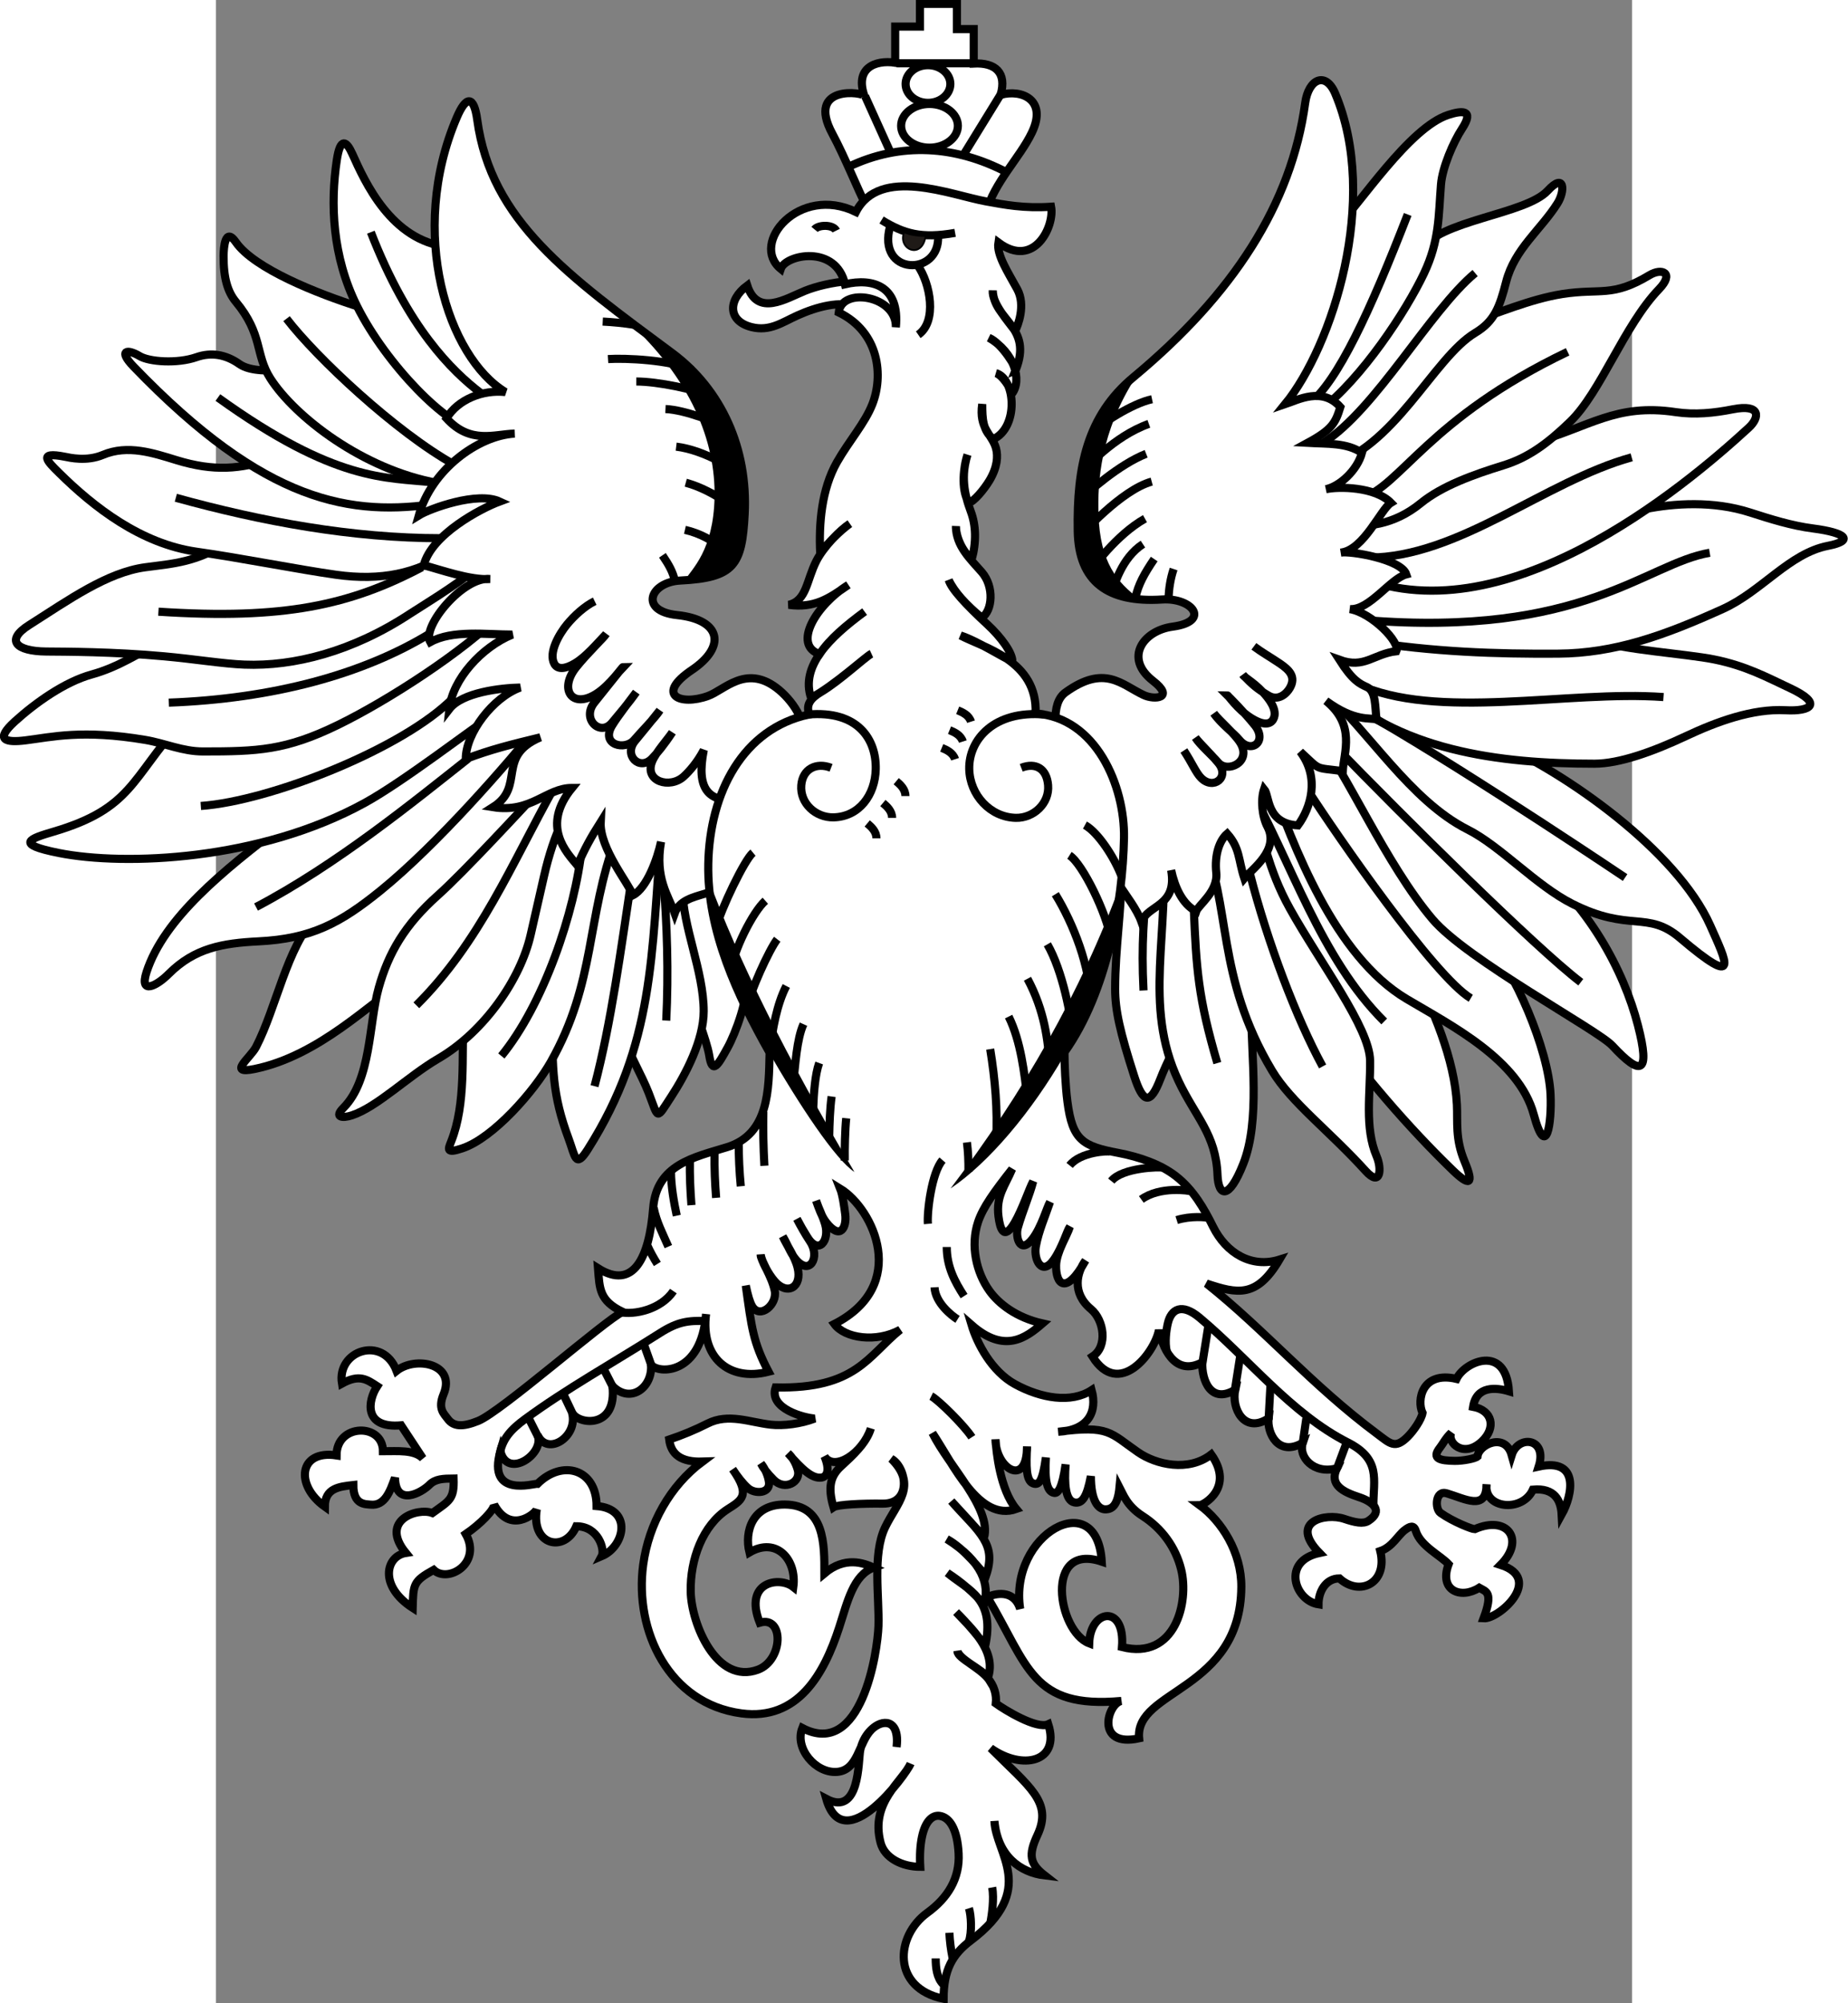 <?xml version="1.0" encoding="UTF-8" standalone="no"?>
<!-- Creator: CorelDRAW -->
<svg
   xmlns:dc="http://purl.org/dc/elements/1.1/"
   xmlns:cc="http://web.resource.org/cc/"
   xmlns:rdf="http://www.w3.org/1999/02/22-rdf-syntax-ns#"
   xmlns:svg="http://www.w3.org/2000/svg"
   xmlns="http://www.w3.org/2000/svg"
   xmlns:sodipodi="http://sodipodi.sourceforge.net/DTD/sodipodi-0.dtd"
   xmlns:inkscape="http://www.inkscape.org/namespaces/inkscape"
   xml:space="preserve"
   width="750"
   height="812.791"
   style="shape-rendering:geometricPrecision; text-rendering:geometricPrecision; image-rendering:optimizeQuality; fill-rule:evenodd; clip-rule:evenodd"
   viewBox="0 0 210 297"
   id="svg2"
   sodipodi:version="0.32"
   inkscape:version="0.45.1"
   sodipodi:docname="Godło_Królestwa_Polskiego_(1916-1918).svg"
   inkscape:output_extension="org.inkscape.output.svg.inkscape"
   sodipodi:docbase="C:\Users\Mistrz\Desktop"
   version="1.0"><rect x="0" y="0" width="210" height="297" fill="#808080" stroke="none"/><sodipodi:namedview
   inkscape:window-height="480"
   inkscape:window-width="640"
   inkscape:pageshadow="2"
   inkscape:pageopacity="0.0"
   guidetolerance="10.0"
   gridtolerance="10.0"
   objecttolerance="10.0"
   borderopacity="1.0"
   bordercolor="#666666"
   pagecolor="#ffffff"
   id="base" />
 <defs
   id="defs4">
  <style
   type="text/css"
   id="style6">
   
    .str1 {stroke:black;stroke-width:0.076}
    .str0 {stroke:black;stroke-width:0.353}
    .fil2 {fill:none}
    .fil4 {fill:#1F1A17}
    .fil0 {fill:#F8C300}
    .fil1 {fill:white}
    .fil3 {fill:black}
   
  </style>
 </defs>
 <g
   id="Warstwa_x0020_1"
   transform="matrix(3.413,0,0,3.413,-253.392,-358.371)">
  <path
   class="fil0 str0"
   d="M 102.46,113.857 C 102.191,113.375 101.576,111.833 101.026,110.812 C 99.859,108.65 102.424,109.003 102.424,109.185 C 101.986,107.959 102.88,107.597 103.756,107.725 L 103.756,106.156 L 104.832,106.156 L 104.832,105.17 L 106.439,105.17 L 106.439,106.265 L 107.168,106.265 L 107.168,107.761 C 108.106,107.715 108.614,108.153 108.337,109.121 C 109.25,108.867 110.381,109.335 109.694,110.765 C 109.168,111.86 108.058,112.922 107.702,114.236 L 102.46,113.857 L 102.46,113.857 z "
   id="path10"
   style="fill:#ffffff;stroke:#000000;stroke-width:0.353" />
  <path
   class="fil1 str0"
   d="M 94.918,148.074 C 94.918,148.683 95.561,150.127 95.677,150.857 C 95.81,151.7 96.052,151.281 96.48,150.501 C 96.81,149.901 97.406,148.345 97.287,147.475 C 97.078,145.947 95.796,142.654 95.503,142.435 L 93.763,143.696 L 94.918,148.074 z "
   id="path12"
   style="fill:#ffffff;stroke:#000000;stroke-width:0.353" />
  <path
   class="fil1 str0"
   d="M 94.513,143.598 C 94.513,145.24 95.435,147.173 95.435,148.93 C 95.435,150.19 94.646,151.685 94.028,152.634 C 93.351,153.671 93.486,153.621 93.049,152.49 C 92.749,151.712 92.081,150.573 91.854,149.809 L 93.408,140.661 L 94.513,143.598 L 94.513,143.598 z "
   id="path14"
   style="fill:#ffffff;stroke:#000000;stroke-width:0.353" />
  <path
   class="fil2 str0"
   d="M 93.675,143.099 C 93.85,145.178 93.911,147.256 93.808,149.335"
   id="path16"
   style="fill:none;stroke:#000000;stroke-width:0.353" />
  <path
   class="fil1 str0"
   d="M 93.592,141.182 C 93.149,146.449 93.322,150.326 90.394,154.94 C 89.859,155.783 89.853,155.235 89.564,154.46 C 88.858,152.567 88.855,151.412 88.86,149.252 L 91.206,140.26 L 93.592,141.182 z "
   id="path18"
   style="fill:#ffffff;stroke:#000000;stroke-width:0.353" />
  <path
   class="fil2 str0"
   d="M 92.294,143.231 C 91.843,146.206 91.422,149.42 90.692,152.186"
   id="path20"
   style="fill:none;stroke:#000000;stroke-width:0.353" />
  <path
   class="fil1 str0"
   d="M 91.625,141.406 C 90.322,144.894 90.765,147.633 88.796,151.125 C 88.076,152.403 86.294,154.434 84.951,154.884 C 84.224,155.128 84.329,154.929 84.47,154.57 C 85.112,152.94 84.917,150.896 84.996,149.16 L 88.729,140.26 L 91.358,139.764 L 91.625,141.406 z "
   id="path22"
   style="fill:#ffffff;stroke:#000000;stroke-width:0.353" />
  <path
   class="fil2 str0"
   d="M 90.148,141.776 C 89.848,144.66 88.453,148.668 86.644,150.873"
   id="path24"
   style="fill:none;stroke:#000000;stroke-width:0.353" />
  <path
   class="fil1 str0"
   d="M 78.595,144.805 C 77.32,146.154 76.869,148.772 75.986,150.479 C 75.735,150.964 74.715,151.683 75.912,151.44 C 78.746,150.865 80.991,148.507 82.365,147.686 L 89.464,137.874 L 87.613,136.489 L 78.595,144.805 z "
   id="path26"
   style="fill:#ffffff;stroke:#000000;stroke-width:0.353" />
  <path
   class="fil1 str0"
   d="M 88.574,139.041 C 87.481,140.215 85.019,142.882 83.886,143.893 C 82.437,145.186 81.739,146.402 81.316,147.909 C 80.877,149.472 81.001,151.903 79.776,153.132 C 79.369,153.54 79.732,153.589 80.148,153.453 C 81.246,153.093 82.585,151.756 83.91,150.984 C 85.922,149.81 87.483,147.52 87.917,145.61 L 88.501,143.046 C 88.914,141.231 89.57,139.795 90.678,138.559 L 88.574,139.041 L 88.574,139.041 z "
   id="path28"
   style="fill:#ffffff;stroke:#000000;stroke-width:0.353" />
  <path
   class="fil2 str0"
   d="M 82.95,148.672 C 85.708,145.937 87.104,142.499 88.959,139.179"
   id="path30"
   style="fill:none;stroke:#000000;stroke-width:0.353" />
  <path
   class="fil1 str0"
   d="M 77.105,140.879 C 74.612,142.781 71.984,144.88 71.225,147.234 C 70.902,148.236 71.674,147.826 72.19,147.309 C 73.312,146.183 74.54,145.972 76.086,145.895 C 78.373,145.782 79.638,145.113 81.4,143.684 C 83.852,141.694 86.905,138.194 88.254,136.499 L 84.462,135.983 L 77.105,140.879 L 77.105,140.879 z "
   id="path32"
   style="fill:#ffffff;stroke:#000000;stroke-width:0.353" />
  <path
   class="fil2 str0"
   d="M 75.984,144.403 C 79.477,142.569 82.846,139.817 85.201,137.958"
   id="path34"
   style="fill:none;stroke:#000000;stroke-width:0.353" />
  <path
   class="fil1 str0"
   d="M 72.689,136.441 C 70.573,138.802 70.585,140.127 67.198,141.126 C 66.157,141.433 65.46,141.666 67.419,142.056 C 70.279,142.624 76.131,142.398 80.715,139.876 C 82.381,138.96 85.312,136.691 86.427,135.953 L 88.463,135.066 L 86.748,130.826 L 72.689,136.441 z "
   id="path36"
   style="fill:#ffffff;stroke:#000000;stroke-width:0.353" />
  <path
   class="fil1 str0"
   d="M 71.664,132.989 C 70.964,133.33 70.023,133.977 68.846,134.3 C 67.672,134.623 66.392,135.536 65.505,136.341 C 64.611,137.154 65.1,137.271 65.98,137.161 C 67.107,137.021 68.431,136.683 71.169,137.143 C 72.034,137.288 72.784,137.645 73.68,137.645 C 76.051,137.645 77.275,137.601 79.537,136.497 C 81.746,135.419 85.002,133.302 86.634,131.666 L 86.496,129.505 L 71.664,132.989 L 71.664,132.989 z "
   id="path38"
   style="fill:#ffffff;stroke:#000000;stroke-width:0.353" />
  <path
   class="fil2 str0"
   d="M 83.624,132.469 C 80.637,134.321 76.659,135.359 72.194,135.525"
   id="path40"
   style="fill:none;stroke:#000000;stroke-width:0.353" />
  <path
   class="fil1 str0"
   d="M 74.823,128.496 C 73.461,129.44 72.334,129.487 71.172,129.644 C 69.521,129.867 67.863,131.046 66.117,132.159 C 65.078,132.82 65.557,133.292 66.863,133.304 C 67.677,133.311 69.772,133.31 71.986,133.512 C 73.33,133.634 74.561,133.838 75.483,133.873 C 77.612,133.955 80.154,133.321 82.671,131.666 C 83.22,131.306 84.479,130.563 85.758,129.565 L 74.823,128.496 L 74.823,128.496 z "
   id="path42"
   style="fill:#ffffff;stroke:#000000;stroke-width:0.353" />
  <path
   class="fil2 str0"
   d="M 83.191,129.646 C 80.065,131.291 77.197,131.93 71.743,131.573"
   id="path44"
   style="fill:none;stroke:#000000;stroke-width:0.353" />
  <path
   class="fil1 str0"
   d="M 76.68,124.935 C 75.297,125.381 74.166,125.494 72.519,124.988 C 71.521,124.682 70.412,124.308 69.332,124.762 C 68.621,125.061 67.883,124.883 67.685,124.844 C 66.451,124.599 66.949,125.071 67.414,125.531 C 68.936,127.038 70.987,128.628 73.404,128.969 C 75.324,129.239 77.805,129.737 79.472,129.971 C 81.407,130.242 82.96,129.913 84.348,128.992 L 87.853,125.822 L 76.68,124.935 z "
   id="path46"
   style="fill:#ffffff;stroke:#000000;stroke-width:0.353" />
  <path
   class="fil2 str0"
   d="M 72.499,126.625 C 76.25,127.659 80.149,128.382 84.042,128.382"
   id="path48"
   style="fill:none;stroke:#000000;stroke-width:0.353" />
  <path
   class="fil1 str0"
   d="M 77.136,121.066 C 76.655,121.112 75.735,121.151 75.265,120.819 C 74.661,120.391 74.026,120.297 73.397,120.517 C 72.556,120.811 71.341,120.72 70.927,120.471 C 70.38,120.141 69.982,120.219 70.659,120.922 C 76.394,126.881 80.121,127.459 83.969,126.862 L 84.299,125.731 L 77.136,121.066 L 77.136,121.066 z "
   id="path50"
   style="fill:#ffffff;stroke:#000000;stroke-width:0.353" />
  <path
   class="fil2 str0"
   d="M 74.327,122.271 C 79.447,125.958 81.63,125.732 83.681,125.958"
   id="path52"
   style="fill:none;stroke:#000000;stroke-width:0.353" />
  <path
   class="fil1 str0"
   d="M 83.887,125.985 C 80.626,125.402 77.666,123.096 76.607,121.442 C 75.933,120.388 76.295,119.54 75.105,118.108 C 74.757,117.689 74.566,117.084 74.574,116.108 C 74.577,115.77 74.639,114.844 75.108,115.522 C 75.902,116.669 78.671,117.769 80.497,118.343 L 87.824,123.701 L 83.887,125.985 L 83.887,125.985 z "
   id="path54"
   style="fill:#ffffff;stroke:#000000;stroke-width:0.353" />
  <path
   class="fil2 str0"
   d="M 77.309,118.845 C 78.61,120.542 82.063,123.773 84.599,125.185"
   id="path56"
   style="fill:none;stroke:#000000;stroke-width:0.353" />
  <path
   class="fil1 str0"
   d="M 85.535,123.656 C 84.335,123.599 81.628,120.819 80.373,118.303 C 79.29,116.132 79.212,113.836 79.494,111.952 C 79.646,110.937 79.919,111.134 80.165,111.68 C 80.714,112.899 81.856,115.46 84.308,115.724 L 88.412,121.702 L 85.535,123.656 L 85.535,123.656 z "
   id="path58"
   style="fill:#ffffff;stroke:#000000;stroke-width:0.353" />
  <path
   class="fil2 str0"
   d="M 80.973,115.088 C 82.593,119.264 84.495,121.115 85.748,122.076"
   id="path60"
   style="fill:none;stroke:#000000;stroke-width:0.353" />
  <path
   class="fil1 str0"
   d="M 98.785,138.28 C 99.302,137.986 99.601,137.598 99.73,137.182 C 99.974,136.393 99.264,135.382 98.591,134.877 C 97.255,133.875 96.334,134.979 95.621,135.236 C 94.408,135.674 93.318,135.185 94.924,134.104 C 96.415,133.101 96.214,131.924 94.28,131.721 C 92.616,131.546 93.098,130.288 94.417,130.221 C 96.764,130.103 97.101,129.554 97.216,127.336 C 97.362,124.505 96.222,121.935 94.064,120.335 C 89.534,116.976 86.196,114.606 85.596,110.21 C 85.451,109.15 85.116,109.147 84.705,110.11 C 82.57,115.114 84.318,120.524 86.82,122.033 C 85.844,121.927 84.761,122.343 84.26,123.175 C 85.304,124.317 86.358,123.853 87.224,123.838 C 85.605,123.931 83.601,125.431 83.057,127.391 C 83.54,127.093 85.604,126.341 86.57,126.788 C 85.738,127.096 83.609,128.222 83.272,129.556 C 83.963,129.738 85.309,130.219 86.15,130.154 C 84.994,130.032 83.173,132.222 83.552,132.895 C 84.518,132.358 85.995,132.568 87.122,132.568 C 85.792,133.105 84.513,134.516 84.382,135.801 C 84.94,135.076 86.623,134.887 87.462,134.869 C 86.28,135.298 85.097,136.843 85.097,137.97 C 86.197,137.555 87.056,137.343 88.337,137.032 C 86.391,137.861 87.707,139.16 86.279,140.065 C 87.944,140.333 88.588,139.229 89.716,139.229 C 88.356,140.895 89.479,142.035 89.947,142.593 C 90.295,141.808 90.531,141.389 90.959,140.709 C 90.9,141.852 92.209,143.422 92.359,143.892 C 92.966,143.586 93.426,142.3 93.582,141.568 C 93.301,143.156 93.911,143.925 94.175,144.674 C 94.575,143.564 96.508,144.134 96.374,142.857 L 98.785,138.28 L 98.785,138.28 z "
   id="path62"
   style="fill:#ffffff;stroke:#000000;stroke-width:0.353" />
  <path
   class="fil2 str0"
   d="M 90.7,131.118 C 90.27,131.328 89.819,131.737 89.495,132.13 C 89.171,132.524 88.67,133.358 88.949,133.846 C 89.087,134.088 89.405,134.075 89.837,133.818 C 90.314,133.535 90.779,132.981 91.194,132.546 C 91.111,132.69 90.378,133.381 89.891,133.993 C 89.138,134.941 89.706,135.809 90.759,135.147 C 91.367,134.765 91.893,133.976 91.934,133.976 C 91.822,134.088 91.178,134.915 90.689,135.518 C 90.111,136.231 90.94,137.014 91.451,136.396 C 91.721,136.07 92.175,135.545 92.505,135.07 C 92.272,135.383 91.695,136.117 91.449,136.53 C 90.952,137.368 92.023,137.616 92.417,137.143 C 92.648,136.866 93.345,136.161 93.529,135.86 C 93.304,136.145 92.842,136.72 92.456,137.183 C 91.937,137.804 92.644,138.508 93.184,137.957 C 93.406,137.73 93.71,137.365 94.073,136.812 C 93.901,137.082 93.366,137.666 93.198,138.074 C 92.837,138.947 93.966,139.284 94.571,138.73 C 94.804,138.517 95.15,138.132 95.439,137.585 C 95.106,139.284 95.621,139.848 96.972,139.781"
   id="path64"
   style="fill:none;stroke:#000000;stroke-width:0.353" />
  <path
   class="fil2 str0"
   d="M 84.558,135.313 C 82.406,137.514 76.597,139.802 73.585,140.013"
   id="path66"
   style="fill:none;stroke:#000000;stroke-width:0.353" />
  <path
   class="fil2 str0"
   d="M 94.945,121.075 C 93.992,120.633 92.025,120.552 91.278,120.6"
   id="path68"
   style="fill:none;stroke:#000000;stroke-width:0.353" />
  <path
   class="fil2 str0"
   d="M 95.888,122.277 C 95.084,121.904 93.423,121.576 92.506,121.574"
   id="path70"
   style="fill:none;stroke:#000000;stroke-width:0.353" />
  <path
   class="fil2 str0"
   d="M 96.578,123.638 C 95.938,123.341 94.667,122.816 93.775,122.77"
   id="path72"
   style="fill:none;stroke:#000000;stroke-width:0.353" />
  <path
   class="fil2 str0"
   d="M 97.11,125.705 C 96.868,125.437 95.49,124.554 94.24,124.404"
   id="path74"
   style="fill:none;stroke:#000000;stroke-width:0.353" />
  <path
   class="fil2 str0"
   d="M 97.226,127.488 C 97.112,127.338 95.978,126.329 94.656,125.97"
   id="path76"
   style="fill:none;stroke:#000000;stroke-width:0.353" />
  <path
   class="fil2 str0"
   d="M 96.769,129.356 C 96.74,129.309 95.988,128.331 94.62,128.018"
   id="path78"
   style="fill:none;stroke:#000000;stroke-width:0.353" />
  <path
   class="fil2 str0"
   d="M 94.181,130.229 C 94.098,129.854 93.932,129.55 93.642,129.124"
   id="path80"
   style="fill:none;stroke:#000000;stroke-width:0.353" />
  <path
   class="fil2 str0"
   d="M 92.425,119.112 C 91.966,119.038 91.48,118.993 91.048,118.971"
   id="path82"
   style="fill:none;stroke:#000000;stroke-width:0.353" />
  <path
   class="fil3"
   d="M 92.02,118.852 C 94.92,121.465 95.955,124.211 95.907,126.604 C 95.861,128.912 94.924,129.713 94.62,130.201 C 95.067,130.243 95.828,130.069 96.206,129.899 C 97.225,129.441 97.22,128.303 97.247,127.348 C 97.27,126.555 97.226,125.679 97.027,124.983 C 96.635,123.604 96.042,122.015 94.697,120.87 C 94.329,120.556 93.276,119.618 92.02,118.852 z "
   id="path84"
   style="fill:#000000" />
  <path
   class="fil1 str0"
   d="M 120.293,138.549 C 121.385,139.723 122.97,142.882 124.103,143.892 C 124.76,144.478 125.55,145.769 126.258,147.145 C 127.119,148.82 128.065,151.016 128.163,152.99 C 128.2,153.75 128.085,154.47 128.494,155.448 C 128.933,156.497 128.699,156.531 127.982,155.839 C 124.257,152.244 119.57,146.196 119.488,143.045 C 119.44,141.185 119.437,139.935 118.329,138.699 L 120.293,138.549 L 120.293,138.549 z "
   id="path86"
   style="fill:#ffffff;stroke:#000000;stroke-width:0.353" />
  <path
   class="fil1 str0"
   d="M 113.597,142.838 C 113.597,144.48 113.313,146.201 113.313,147.957 C 113.313,148.893 113.525,149.831 114.143,151.752 C 114.523,152.931 114.837,153.013 115.274,151.882 C 115.574,151.104 115.908,150.573 116.135,149.809 L 115.614,141.543 L 113.597,142.838 L 113.597,142.838 z "
   id="path88"
   style="fill:#ffffff;stroke:#000000;stroke-width:0.353" />
  <path
   class="fil2 str0"
   d="M 114.74,142.795 C 114.565,144.874 114.443,145.949 114.546,148.028"
   id="path90"
   style="fill:none;stroke:#000000;stroke-width:0.353" />
  <path
   class="fil1 str0"
   d="M 115.37,141.456 C 115.715,145.555 114.499,148.632 116.065,151.957 C 116.801,153.52 117.693,154.274 117.761,156.042 C 117.797,156.971 118.245,157.166 118.882,155.555 C 119.624,153.676 119.225,150.926 119.221,148.766 L 117.361,140.139 L 115.37,141.456 z "
   id="path92"
   style="fill:#ffffff;stroke:#000000;stroke-width:0.353" />
  <path
   class="fil2 str0"
   d="M 116.728,144.416 C 116.842,147.121 116.919,148.334 117.753,151.182"
   id="path94"
   style="fill:none;stroke:#000000;stroke-width:0.353" />
  <path
   class="fil1 str0"
   d="M 117.066,141.441 C 118.393,144.31 117.652,147.369 120.133,151.514 C 120.96,152.896 122.613,154.118 124.197,155.867 C 124.853,156.592 124.906,155.772 124.677,155.237 C 124.138,153.979 124.409,152.507 124.391,151.073 C 124.372,149.646 122.198,146.794 120.906,144.472 C 119.901,142.667 119.805,141.335 119.26,140.26 L 117.066,141.441 z "
   id="path96"
   style="fill:#ffffff;stroke:#000000;stroke-width:0.353" />
  <path
   class="fil2 str0"
   d="M 119.175,142.969 C 119.932,145.929 121.187,149.235 122.328,151.328"
   id="path98"
   style="fill:none;stroke:#000000;stroke-width:0.353" />
  <path
   class="fil1 str0"
   d="M 129.394,145.76 C 130.668,147.109 132.145,150.621 132.232,152.542 C 132.289,153.799 132.048,155.431 131.502,153.417 C 130.858,151.043 127.965,149.575 125.981,148.398 C 122.831,146.528 121.057,141.728 120.014,138.867 L 122.591,137.1 L 129.394,145.76 L 129.394,145.76 z "
   id="path100"
   style="fill:#ffffff;stroke:#000000;stroke-width:0.353" />
  <path
   class="fil2 str0"
   d="M 121.699,139.351 C 122.912,141.241 127.197,147.438 128.766,148.366"
   id="path102"
   style="fill:none;stroke:#000000;stroke-width:0.353" />
  <path
   class="fil2 str0"
   d="M 125.004,149.374 C 122.246,146.639 120.956,142.429 119.1,139.109"
   id="path104"
   style="fill:none;stroke:#000000;stroke-width:0.353" />
  <path
   class="fil1 str0"
   d="M 131.361,142.347 C 133.854,144.249 135.414,147.151 136.03,149.546 C 136.576,151.667 136.16,151.766 134.918,150.428 C 134.277,149.737 128.591,146.69 127.103,144.932 C 125.063,142.522 123.359,138.524 122.01,136.829 L 122.719,134.735 L 131.361,142.347 z "
   id="path106"
   style="fill:#ffffff;stroke:#000000;stroke-width:0.353" />
  <path
   class="fil2 str0"
   d="M 133.546,147.67 C 131.549,146.146 125.87,140.509 122.824,137.371"
   id="path108"
   style="fill:none;stroke:#000000;stroke-width:0.353" />
  <path
   class="fil1 str0"
   d="M 129.901,137.264 C 132.848,138.544 137.719,141.938 139.174,145.212 C 139.867,146.772 140.516,148.007 137.856,145.746 C 136.433,144.536 135.678,145.523 133.18,144.265 C 131.605,143.472 130.06,141.757 128.626,141.035 C 126.132,139.779 124.282,136.702 122.415,135.068 L 129.901,137.264 L 129.901,137.264 z "
   id="path110"
   style="fill:#ffffff;stroke:#000000;stroke-width:0.353" />
  <path
   class="fil1 str0"
   d="M 134.502,132.865 C 135.202,133.206 138.14,133.406 139.336,133.647 C 140.723,133.926 141.628,134.422 142.628,134.89 C 144.103,135.58 143.529,135.914 142.444,135.855 C 141.013,135.777 139.452,136.351 138.115,136.98 C 136.675,137.657 135.219,138.177 134.14,138.177 C 130.046,138.177 125.528,137.646 122.476,134.587 L 122.939,131.865 L 134.502,132.865 L 134.502,132.865 z "
   id="path112"
   style="fill:#ffffff;stroke:#000000;stroke-width:0.353" />
  <path
   class="fil2 str0"
   d="M 123.8,134.701 C 127.275,136.331 132.978,134.979 137.14,135.282"
   id="path114"
   style="fill:none;stroke:#000000;stroke-width:0.353" />
  <path
   class="fil1 str0"
   d="M 134.312,127.809 C 134.08,127.742 137.69,126.226 140.913,127.268 C 141.797,127.553 142.722,127.841 143.629,127.957 C 145.116,128.149 145.408,128.494 144.29,128.712 C 142.6,129.041 141.412,130.686 139.725,131.452 C 137.153,132.618 135.014,133.379 132.564,133.397 C 129.845,133.416 127.143,133.324 124.171,132.851 C 123.523,132.748 123.434,131.748 122.155,130.75 L 134.312,127.809 L 134.312,127.809 z "
   id="path116"
   style="fill:#ffffff;stroke:#000000;stroke-width:0.353" />
  <path
   class="fil2 str0"
   d="M 124.149,131.938 C 133.647,132.707 136.386,129.482 139.149,129.014"
   id="path118"
   style="fill:none;stroke:#000000;stroke-width:0.353" />
  <path
   class="fil1 str0"
   d="M 131.462,124.248 C 133.944,123.548 135.058,122.514 137.672,122.905 C 138.498,123.028 139.323,122.946 140.151,122.782 C 141.385,122.537 141.324,123.141 140.842,123.584 C 138.035,126.165 130.077,132.84 123.641,129.948 L 120.976,127.886 L 131.462,124.248 L 131.462,124.248 z "
   id="path120"
   style="fill:#ffffff;stroke:#000000;stroke-width:0.353" />
  <path
   class="fil2 str0"
   d="M 135.758,124.868 C 132.007,125.902 128.222,129.223 124.329,129.223"
   id="path122"
   style="fill:none;stroke:#000000;stroke-width:0.353" />
  <path
   class="fil1 str0"
   d="M 128.828,118.965 C 129.781,118.676 131.332,117.994 132.746,117.774 C 134.423,117.514 134.906,117.932 136.527,116.957 C 137.074,116.627 137.624,116.857 136.947,117.561 C 135.424,119.143 134.422,122.027 133.083,123.321 C 132.1,124.271 131.256,124.886 130.186,125.216 C 128.881,125.619 127.516,126.109 126.592,126.862 C 125.43,127.808 124.194,127.96 123.027,127.779 L 122.505,125.12 L 128.828,118.965 z "
   id="path124"
   style="fill:#ffffff;stroke:#000000;stroke-width:0.353" />
  <path
   class="fil2 str0"
   d="M 123.248,135.465 C 126.494,137.134 134.109,142.208 135.471,143.123"
   id="path126"
   style="fill:none;stroke:#000000;stroke-width:0.353" />
  <path
   class="fil2 str0"
   d="M 132.974,120.284 C 126.912,123.185 125.712,126.134 124.003,126.645"
   id="path128"
   style="fill:none;stroke:#000000;stroke-width:0.353" />
  <path
   class="fil1 str0"
   d="M 122.45,125.288 C 125.451,124.522 127.118,120.566 128.959,119.46 C 129.797,118.957 130.019,118.344 130.304,117.238 C 130.674,115.809 131.81,114.985 132.534,113.833 C 132.866,113.306 132.856,112.474 132.11,113.283 C 131.149,114.327 127.368,114.56 126.575,115.885 L 120.165,123.701 L 122.45,125.288 L 122.45,125.288 z "
   id="path130"
   style="fill:#ffffff;stroke:#000000;stroke-width:0.353" />
  <path
   class="fil2 str0"
   d="M 128.955,116.864 C 126.997,118.489 124.641,122.791 122.362,124.232"
   id="path132"
   style="fill:none;stroke:#000000;stroke-width:0.353" />
  <path
   class="fil1 str0"
   d="M 122.197,122.849 C 124.046,121.436 125.959,118.513 126.736,116.873 C 127.407,115.454 127.362,114.394 127.472,113.011 C 127.531,112.274 128.012,111.164 128.385,110.595 C 128.948,109.736 128.357,109.808 127.788,109.993 C 126.085,110.546 123.934,113.887 122.874,114.953 L 119.577,121.702 L 122.197,122.849 z "
   id="path134"
   style="fill:#ffffff;stroke:#000000;stroke-width:0.353" />
  <path
   class="fil2 str0"
   d="M 126.025,114.318 C 124.405,118.494 122.981,121.592 121.727,122.554"
   id="path136"
   style="fill:none;stroke:#000000;stroke-width:0.353" />
  <path
   class="fil1 str0"
   d="M 110.981,137.736 C 110.737,136.947 110.473,135.572 111.155,135.08 C 112.856,133.854 113.583,134.736 114.546,135.192 C 115.042,135.427 115.917,135.321 114.957,134.577 C 113.688,133.593 114.522,132.397 115.811,132.224 C 117.481,132 116.673,130.958 115.354,131.044 C 113.01,131.197 111.725,130.288 111.688,128.067 C 111.641,125.286 112.094,123.059 114.108,121.386 C 118.445,117.783 120.971,113.875 121.57,109.479 C 121.715,108.419 122.464,108.096 122.873,109.059 C 124.829,113.671 122.743,120.053 120.695,122.562 C 121.255,122.373 122.313,121.796 123.099,122.686 C 122.889,123.357 122.76,123.652 121.675,124.24 C 122.535,124.29 123.381,124.225 124.037,124.676 C 123.833,125.429 123.072,126.13 122.469,126.254 C 123.011,126.132 124.609,126.139 125.297,126.844 C 124.864,127.105 124.118,128.896 123.121,129.007 C 123.508,128.926 125.743,129.287 125.964,129.952 C 125.273,130.133 124.352,131.527 123.511,131.461 C 124.464,131.623 125.708,132.901 125.532,133.29 C 124.514,133.415 124.153,134.06 123.056,133.663 C 123.641,134.579 123.938,134.704 124.261,134.852 C 124.657,135.035 124.602,135.74 124.671,136.257 C 124.41,136.159 123.745,136.381 122.473,135.446 C 123.768,136.502 123.255,137.655 123.204,138.499 C 121.941,138.328 122.278,138.505 121.356,137.656 C 122.222,138.799 121.808,140.104 121.254,140.857 C 119.869,140.78 120.03,139.569 119.785,139.277 C 119.629,139.745 119.699,140.477 119.933,140.92 C 120.46,141.921 119.263,142.755 118.926,143.156 C 118.659,142.344 118.745,141.854 118.182,141.218 C 117.851,141.504 117.625,142.121 117.707,142.912 C 117.793,143.728 116.92,144.324 116.836,144.589 C 116.229,144.283 115.903,143.532 115.747,142.801 C 116.028,144.389 114.722,144.301 114.457,145.05 C 114.057,143.939 112.66,142.794 112.794,141.517 C 112.567,139.656 111.511,139.45 110.981,137.736 L 110.981,137.736 z "
   id="path138"
   style="fill:#ffffff;stroke:#000000;stroke-width:0.353" />
  <path
   class="fil2 str0"
   d="M 119.341,133.08 C 119.708,133.353 120.034,133.532 120.463,133.821 C 120.885,134.106 121.183,134.402 120.904,134.889 C 120.766,135.131 120.406,135.473 119.974,135.217 C 119.498,134.934 119.283,134.755 118.868,134.32 C 118.95,134.464 119.433,134.675 119.921,135.287 C 120.285,135.746 120.296,136.065 120.176,136.261 C 120.049,136.47 119.762,136.531 119.219,136.19 C 118.612,135.809 118.231,135.208 118.19,135.208 C 118.302,135.319 118.884,135.896 119.373,136.499 C 119.951,137.211 119.226,137.765 118.715,137.147 C 118.445,136.821 117.928,136.463 117.598,135.988 C 117.831,136.301 118.512,136.868 118.758,137.281 C 119.255,138.118 118.184,138.596 117.79,138.124 C 117.559,137.847 116.987,137.35 116.803,137.049 C 117.028,137.334 117.407,137.68 117.793,138.142 C 118.311,138.763 117.584,139.343 117.044,138.791 C 116.822,138.565 116.663,138.158 116.3,137.604"
   id="path140"
   style="fill:none;stroke:#000000;stroke-width:0.353" />
  <path
   class="fil2 str0"
   d="M 112.349,123.776 C 112.686,123.423 114.039,122.531 114.917,122.344"
   id="path142"
   style="fill:none;stroke:#000000;stroke-width:0.353" />
  <path
   class="fil2 str0"
   d="M 111.867,125.517 C 112.05,125.331 113.24,123.964 114.778,123.414"
   id="path144"
   style="fill:none;stroke:#000000;stroke-width:0.353" />
  <path
   class="fil2 str0"
   d="M 111.705,128.399 C 111.82,128.249 113.581,126.282 114.903,125.923"
   id="path146"
   style="fill:none;stroke:#000000;stroke-width:0.353" />
  <path
   class="fil2 str0"
   d="M 112.161,129.88 C 112.348,129.667 113.359,128.236 114.61,127.532"
   id="path148"
   style="fill:none;stroke:#000000;stroke-width:0.353" />
  <path
   class="fil2 str0"
   d="M 114.196,130.959 C 114.321,130.392 114.573,129.933 115.011,129.287"
   id="path150"
   style="fill:none;stroke:#000000;stroke-width:0.353" />
  <path
   class="fil3"
   d="M 114.202,121.394 C 112.673,123.787 112.547,125.91 112.59,127.343 C 112.654,129.446 113.417,130.312 114.359,131.016 C 113.721,131.075 113.075,130.786 112.681,130.489 C 111.675,129.728 111.545,128.193 111.687,126.962 C 111.835,125.678 111.875,124.754 112.329,123.763 C 112.895,122.529 113.637,121.635 114.202,121.394 L 114.202,121.394 z "
   id="path152"
   style="fill:#000000" />
  <path
   class="fil2 str0"
   d="M 115.632,130.982 C 115.653,130.561 115.714,130.141 115.854,129.721"
   id="path154"
   style="fill:none;stroke:#000000;stroke-width:0.353" />
  <path
   class="fil2 str0"
   d="M 113.147,130.756 C 113.302,130.399 113.582,129.254 114.52,128.637"
   id="path156"
   style="fill:none;stroke:#000000;stroke-width:0.353" />
  <path
   class="fil2 str0"
   d="M 111.692,126.813 C 112.162,126.351 113.499,125.172 114.661,124.715"
   id="path158"
   style="fill:none;stroke:#000000;stroke-width:0.353" />
  <path
   class="fil1 str0"
   d="M 103.459,117.516 C 102.665,116.954 100.812,117.241 99.838,117.635 C 99.007,117.971 97.775,118.777 97.329,117.405 C 96.466,118.045 96.495,118.95 97.507,119.209 C 98.31,119.414 98.848,119.001 99.522,118.7 C 100.339,118.333 101.366,118.05 102.113,118.332 L 104.263,119.605 L 103.943,118.164 L 103.459,117.516 L 103.459,117.516 z "
   id="path160"
   style="fill:#ffffff;stroke:#000000;stroke-width:0.353" />
  <path
   class="fil1 str0"
   d="M 98.784,116.682 C 97.427,115.575 99.579,113.01 102.05,114.208 C 103.087,112.192 106.191,113.48 107.707,113.751 C 108.517,113.897 109.349,114.062 110.53,113.982 C 110.69,114.814 109.806,116.703 108.24,115.539 C 108.154,116.072 108.667,116.844 109.059,117.565 C 109.44,118.265 109.085,119.149 108.97,119.374 C 108.662,118.963 107.956,118.17 107.995,117.621 C 108.047,118.93 109.752,119.191 108.99,121.081 C 109.059,121.05 108.408,119.914 107.829,119.676 C 108.934,120.309 109.277,121.513 108.832,122.103 C 108.769,121.864 108.412,121.294 108.129,121.21 C 109.01,121.462 109.117,123.58 108.02,124.078 C 107.563,123.713 107.538,123.197 107.538,122.557 C 107.381,123.617 107.966,123.868 108.134,124.468 C 108.233,124.824 108.193,125.302 107.855,125.87 C 107.631,126.246 107.15,126.833 106.947,126.833 C 106.594,126.221 106.739,125.251 106.898,124.751 C 106.611,125.659 106.75,126.451 107.04,127.217 C 107.269,127.827 107.287,128.54 107.082,129.312 C 106.463,128.719 106.384,128.015 106.395,127.858 C 106.395,128.716 107.019,129.283 107.521,129.858 C 108.065,130.484 107.987,131.534 107.518,131.837 C 106.837,131.273 106.332,130.725 106.083,130.2 C 106.195,130.583 106.841,131.279 107.753,132.12 C 108.375,132.695 108.848,133.36 108.848,133.733 C 108.515,133.609 107.325,132.839 106.596,132.608 C 107.553,133.12 109.964,133.691 109.855,136 C 112.481,136.163 113.741,139.149 113.698,141.405 C 113.644,144.184 112.972,148.086 111.112,150.71 C 111.112,151.236 111.149,152.148 111.24,152.86 C 111.456,154.55 111.916,154.793 113.454,155.085 C 114.371,155.259 115.288,155.577 115.957,156.097 C 116.714,156.687 117.184,157.514 117.567,158.288 C 118.141,159.444 119.238,160.099 120.452,159.72 C 119.46,161.4 118.623,161.204 117.282,160.759 C 119.817,162.774 121.842,165.162 124.675,167.271 C 125.268,167.713 125.473,167.971 126.033,167.405 C 126.287,167.149 126.619,166.669 126.67,166.38 C 126.412,165.842 126.632,164.546 128.146,164.901 C 128.507,164.142 130.291,163.372 130.424,165.439 C 129.879,165.275 129.013,165.183 128.867,166.113 C 129.713,166.269 129.873,167.024 129.256,167.611 C 128.451,168.374 127.724,167.663 127.917,167.242 C 127.678,167.469 127.542,167.741 127.43,167.882 C 127.034,168.38 127.448,168.453 128.071,168.462 C 128.427,168.466 128.957,168.364 129.059,168.27 C 129.105,167.754 130.263,167.207 130.544,168.213 C 130.826,167.312 132.114,167.466 131.717,168.709 C 133.498,168.321 133.199,169.926 132.715,170.796 C 132.683,170.182 132.414,169.625 131.466,169.711 C 131.014,170.717 129.327,170.546 129.451,169.486 C 129.451,170.664 128.505,170.102 127.718,169.871 C 127.223,169.725 127.196,170.54 127.45,170.722 C 127.992,171.109 128.827,171.43 128.936,171.43 C 130.364,170.802 131.147,171.895 130.062,172.98 C 131.953,173.591 129.989,175.341 129.324,175.301 C 129.753,174.15 129.433,174.148 129.133,173.974 C 128.34,174.479 127.37,174.105 127.803,172.952 C 127.451,172.573 126.582,172.161 126.38,171.515 C 126.29,171.227 126.121,171.302 125.9,171.467 C 125.601,171.691 125.355,172.207 124.834,172.381 C 125.169,173.774 123.943,174.371 123.06,173.568 C 122.456,173.568 122.149,174.149 122.149,174.694 C 121.115,174.533 120.528,172.816 122.191,172.463 C 120.849,171.093 122.46,170.71 123.267,170.982 C 123.739,171.141 124.094,171.215 124.32,171.067 C 124.982,170.636 124.523,170.239 123.909,170.037 C 123.229,169.814 122.6,169.512 122.95,168.784 C 121.92,169.067 121.263,168.268 121.466,167.678 C 120.392,168.299 119.908,167.239 119.98,166.614 C 118.914,167.311 118.359,166.168 118.531,165.37 C 117.482,166.011 117.068,164.971 117.1,164.179 C 116.046,164.747 115.445,163.832 115.217,162.78 C 115.014,163.795 113.473,165.758 112.329,163.93 C 113.013,163.482 112.821,162.334 112.264,161.871 C 111.418,161.167 111.646,160.277 112.026,159.758 C 111.168,161.31 110.728,160.776 110.748,159.965 C 110.763,159.388 111.219,158.698 111.344,158.298 C 111.235,158.434 111.014,159.202 110.648,159.722 C 110.127,160.462 109.766,159.714 109.868,159.146 C 109.987,158.481 110.274,157.842 110.482,157.223 C 110.353,157.435 110.117,158.303 109.721,158.82 C 109.184,159.521 108.971,158.738 109.083,158.341 C 109.29,157.613 109.611,156.88 109.75,156.324 C 109.591,156.605 109.283,157.536 108.945,158.116 C 108.465,158.938 108.307,158.347 108.244,157.842 C 108.132,156.954 108.528,156.523 108.838,155.784 C 108.059,156.772 107.57,157.45 107.358,158.083 C 107.014,159.111 107.281,160.28 107.854,161.078 C 108.252,161.633 109.014,162.237 110.159,162.493 C 109.441,163.113 108.512,163.819 107.076,162.56 C 107.316,163.362 107.945,164.575 108.962,165.131 C 110.087,165.746 111.399,165.972 112.292,165.39 C 112.549,166.336 112.145,167.131 110.841,167.198 C 113.064,166.908 113.091,167.244 114.306,168.085 C 115.098,168.633 116.499,168.951 117.489,168.184 C 118.505,169.622 117.149,170.386 116.989,170.387 C 117.934,171.08 118.808,172.432 118.796,173.941 C 118.762,178.454 114.156,178.391 114.355,180.514 C 112.435,180.935 112.975,178.999 113.585,178.891 C 109.681,179.245 109.541,177.362 107.761,174.379 C 108.275,174.147 108.959,174.146 109.187,174.893 C 108.685,171.661 112.535,169.49 112.732,172.84 C 110.219,171.984 110.814,175.863 112.185,176.388 C 112.234,174.886 113.759,174.679 113.611,176.549 C 115.935,177.136 116.532,174.591 116.182,173.18 C 115.94,172.205 115.338,171.389 114.504,170.856 C 113.808,170.411 113.642,169.873 113.503,169.609 C 113.428,170.408 113.168,170.558 112.913,170.569 C 112.586,170.583 112.259,170.218 112.259,169.126 C 112.085,170.048 111.873,170.333 111.544,170.268 C 111.151,170.19 111.098,169.46 111.162,168.613 C 111.012,169.662 110.827,169.876 110.671,169.854 C 110.361,169.811 110.241,169.349 110.305,168.314 C 110.163,169.317 110.021,169.537 109.752,169.442 C 109.426,169.326 109.448,168.653 109.485,167.835 C 109.485,169.663 108.115,168.784 108.115,167.527 C 108.151,168.054 108.302,169.695 109.017,170.554 C 107.405,171.116 106.294,168.635 105.375,167.254 C 106.088,168.699 107.96,170.528 107.617,171.803 C 107.444,171.528 106.565,170.646 106.196,170.211 C 107.473,171.626 108.166,172.093 107.701,173.452 C 107.478,173.236 106.782,172.283 105.999,171.858 C 107.554,172.839 107.869,173.847 107.612,174.703 C 107.177,174.192 106.648,173.734 106.023,173.329 C 106.934,174.082 108.131,174.438 107.655,176.553 C 107.612,176.343 106.819,175.434 106.405,175.034 C 107.013,175.693 108.185,176.692 107.787,177.886 C 107.578,177.533 106.45,177.033 106.464,176.739 C 106.589,177.095 107.359,177.419 107.763,177.881 C 108.057,178.216 108.169,178.62 108.128,178.999 C 108.504,179.272 109.908,180.137 110.408,179.902 C 110.933,181.555 109.278,181.923 107.904,180.943 C 109.6,182.641 110.606,183.283 109.936,184.718 C 109.532,185.582 109.603,185.966 110.251,186.471 C 109.192,186.343 108.207,185.634 108.068,184.108 C 108.118,185.529 109.971,187.087 107.04,189.299 C 106.243,189.9 105.859,190.57 105.859,191.831 C 103.592,191.362 103.763,189.099 105.153,188.093 C 106.037,187.452 106.568,186.607 106.512,185.521 C 106.456,184.448 106.118,183.945 105.687,183.883 C 105.373,183.839 105.064,184.106 104.919,184.802 C 104.847,185.145 104.816,185.577 104.845,186.096 C 104.059,186.096 103.298,185.715 103.123,185.055 C 102.653,183.286 104.086,182.382 104.426,181.614 C 104.239,182.083 101.515,185.777 100.761,183.145 C 102.236,183.929 102.145,181.476 102.237,181.033 C 102.507,179.736 104.032,179.25 103.818,180.892 C 103.949,179.63 103.173,179.688 102.729,180.131 C 102.155,180.705 102.155,181.901 101.227,181.973 C 100.307,182.046 99.369,180.953 99.721,180.067 C 102.299,181.42 102.994,176.748 103.029,175.633 C 103.068,174.351 102.763,172.519 103.316,171.355 C 103.819,170.295 104.755,169.542 103.589,168.372 C 104.253,168.739 104.503,170.338 103.208,170.32 C 102.341,170.308 101.252,170.357 101.075,170.476 C 100.828,169.623 100.924,169.139 101.4,168.701 C 101.87,168.268 102.512,167.696 102.698,167.052 C 102.338,168.135 101.114,168.938 100.683,168.268 C 100.93,168.86 100.798,169.145 100.561,169.186 C 100.151,169.256 99.689,168.812 99.102,168.133 C 99.257,168.268 99.43,168.517 99.524,168.857 C 99.671,169.387 98.961,169.769 98.48,169.288 C 98.178,168.986 98.006,168.743 97.924,168.579 C 98.102,168.796 98.239,169.115 98.272,169.386 C 98.332,169.884 97.663,169.915 97.358,169.645 C 97.133,169.446 96.891,169.13 96.693,168.826 C 97.507,169.976 97.064,170.183 96.478,170.56 C 95.393,171.258 94.842,172.744 94.871,174.142 C 94.899,175.537 95.998,178.204 97.797,177.531 C 98.894,177.121 98.938,175.172 97.87,175.492 C 97.161,173.69 98.741,173.473 99.33,173.941 C 99.487,172.759 98.605,171.745 97.423,172.44 C 97.195,171.522 97.557,170.346 98.966,170.359 C 100.707,170.374 100.68,172.109 100.68,173.352 C 101.581,172.594 102.386,172.902 102.825,173.097 C 101.935,173.416 101.68,174.596 101.323,175.696 C 100.667,177.724 99.527,179.759 97.074,179.431 C 93.934,179.011 92.415,175.857 92.807,172.968 C 93.048,171.195 93.978,169.538 95.383,168.493 C 94.447,168.524 94.016,168.178 93.936,167.537 C 94.51,167.344 95.073,167.11 95.606,166.84 C 96.514,166.381 97.435,166.788 98.355,166.89 C 98.897,166.951 99.665,166.853 100.26,166.623 C 99.825,166.599 98.246,166.203 98.561,165.272 C 102.049,165.347 102.573,163.9 103.975,162.766 C 102.931,163.34 101.566,163.137 101.113,162.517 C 104.388,160.842 102.816,157.525 101.365,156.635 C 101.472,156.902 101.548,157.45 101.585,157.75 C 101.655,158.311 101.381,158.899 100.76,158.102 C 100.538,157.818 100.425,157.446 100.319,157.159 C 100.446,157.535 100.614,157.839 100.714,158.193 C 100.913,158.892 100.423,159.563 99.919,158.708 C 99.649,158.249 99.733,158.42 99.486,157.949 C 99.67,158.288 99.782,158.516 100.069,158.952 C 100.5,159.609 100.045,160.467 99.414,159.685 C 99.194,159.414 99.049,158.996 98.872,158.716 C 99.049,159.116 99.391,159.564 99.515,160.065 C 99.726,160.918 99.074,161.295 98.523,160.663 C 98.228,160.324 97.963,159.797 97.911,159.508 C 97.901,159.739 98.406,160.46 98.523,161.08 C 98.635,161.673 97.88,162.32 97.542,161.746 C 97.438,161.57 97.354,161.275 97.264,160.847 C 97.516,162.671 97.579,163.31 98.254,164.59 C 96.511,165.033 95.304,163.95 95.537,162.087 C 95.332,164.748 93.459,164.694 93.145,164.284 C 93.229,165.248 92.275,166.014 91.47,165.209 C 91.679,167.048 90.038,166.917 89.716,166.378 C 89.991,167.397 88.652,168.286 88.214,167.334 C 88.557,168.135 86.917,169.29 86.601,168.043 C 86.022,170.081 88.055,169.441 88.217,169.457 C 89.282,168.392 90.781,168.801 90.781,170.424 C 92.352,170.542 92.012,172.173 91.004,172.602 C 91.148,172.334 90.875,171.303 89.901,171.303 C 89.397,172.478 87.92,172.14 88.183,170.566 C 88.091,170.781 87.02,171.649 86.329,170.36 C 86.337,170.584 85.746,171.197 85.097,171.641 C 85.808,172.91 84.319,173.794 83.701,173.198 C 82.81,173.695 82.817,173.822 82.79,174.849 C 81.307,173.893 81.623,172.599 82.494,172.462 C 81.329,171.037 82.998,170.482 83.647,170.728 C 84.389,170.19 84.601,170.142 84.569,169.229 C 84.117,169.233 83.777,169.24 83.516,169.503 C 83.181,169.84 82.049,170.477 82.022,169.192 C 81.812,169.775 81.585,170.425 80.97,170.364 C 80.724,170.34 80.211,170.378 80.211,169.512 C 79.605,169.58 78.974,169.64 78.974,170.452 C 77.673,169.528 77.833,167.972 79.482,168.225 C 79.482,166.829 81.499,166.808 81.499,168.043 C 82.144,168.043 82.855,167.974 83.231,168.35 L 82.287,166.919 C 80.644,167.061 80.834,165.847 81.249,165.219 C 80.799,164.927 80.481,164.684 79.718,165.104 C 79.483,163.677 81.49,162.984 82.09,164.552 C 82.897,163.906 84.688,164.226 84.131,165.572 C 83.87,166.203 84.159,166.425 84.31,166.633 C 84.561,166.979 84.954,167.002 85.635,166.728 C 86.629,166.329 91.157,162.342 91.914,161.992 C 90.901,161.502 90.912,160.993 90.843,160.095 C 92.386,161.068 93.071,159.638 93.24,157.482 C 93.389,155.586 95.007,155.279 96.45,154.835 C 98.285,154.27 98.263,152.32 98.299,150.728 C 96.899,148.25 95.577,145.446 95.635,142.516 C 95.697,139.44 97.135,136.647 100.026,136.037 C 99.865,135.625 100.065,135.342 100.531,135.065 C 101.359,134.572 102.454,133.538 102.72,133.403 C 102.518,133.487 101.119,134.779 100.099,135.319 C 99.639,133.939 100.89,132.7 102.428,131.571 C 101.634,132.156 100.909,132.755 100.472,133.417 C 99.275,133.017 100.327,131.267 101.719,130.41 C 100.853,131.019 100.236,131.425 99.132,131.276 C 99.915,131.094 99.898,130.217 100.334,129.363 C 100.649,128.748 101.364,128.025 101.783,127.752 C 101.326,128.087 100.903,128.528 100.497,129.016 C 100.438,127.772 100.549,126.266 101.23,125.071 C 101.752,124.154 102.436,123.394 102.765,122.559 C 103.239,121.354 103.096,119.446 101.302,118.573 C 101.421,117.457 103.822,117.832 103.785,119.216 C 103.959,117.433 102.804,117.067 101.575,117.35 C 101.184,115.608 98.991,116.059 98.784,116.682 L 98.784,116.682 z "
   id="path162"
   style="fill:#ffffff;stroke:#000000;stroke-width:0.353" />
  <path
   class="fil2 str0"
   d="M 100.252,114.967 C 100.421,114.759 101.056,114.746 101.192,115.021"
   id="path164"
   style="fill:none;stroke:#000000;stroke-width:0.353" />
  <path
   class="fil2 str0"
   d="M 103.164,114.559 C 104.13,115.151 104.894,115.377 106.36,115.117"
   id="path166"
   style="fill:none;stroke:#000000;stroke-width:0.353" />
  <path
   class="fil2 str0"
   d="M 103.54,114.814 C 102.924,116.99 105.725,117.036 105.619,115.235"
   id="path168"
   style="fill:none;stroke:#000000;stroke-width:0.353" />
  <path
   class="fil2 str0"
   d="M 104.758,119.543 C 105.593,118.969 105.283,117.312 104.736,116.535"
   id="path170"
   style="fill:none;stroke:#000000;stroke-width:0.353" />
  <path
   class="fil4 str1"
   d="M 104.148,115.082 C 103.838,115.829 104.925,116.309 105.078,115.256 C 104.946,115.263 104.357,115.222 104.148,115.082 z "
   id="path172"
   style="fill:#1f1a17;stroke:#000000;stroke-width:0.076" />
  <path
   class="fil2 str0"
   d="M 99.963,136.041 C 102.157,135.848 102.939,137.139 102.911,138.41 C 102.886,139.538 102.188,140.483 101.077,140.508 C 100.304,140.525 99.61,139.898 99.676,139.111 C 99.735,138.4 100.332,138.106 100.97,138.355"
   id="path174"
   style="fill:none;stroke:#000000;stroke-width:0.353" />
  <path
   class="fil2 str0"
   d="M 110.24,136.041 C 108.046,135.848 106.947,137.139 106.974,138.41 C 106.999,139.538 107.888,140.505 108.999,140.529 C 109.772,140.546 110.466,139.898 110.4,139.111 C 110.341,138.4 109.871,138.106 109.233,138.355"
   id="path176"
   style="fill:none;stroke:#000000;stroke-width:0.353" />
  <path
   class="fil2 str0"
   d="M 103.801,138.937 C 103.986,139.091 104.201,139.291 104.201,139.584"
   id="path178"
   style="fill:none;stroke:#000000;stroke-width:0.353" />
  <path
   class="fil2 str0"
   d="M 103.222,139.885 C 103.407,140.039 103.622,140.239 103.622,140.532"
   id="path180"
   style="fill:none;stroke:#000000;stroke-width:0.353" />
  <path
   class="fil2 str0"
   d="M 102.541,140.771 C 102.726,140.925 102.941,141.125 102.941,141.418"
   id="path182"
   style="fill:none;stroke:#000000;stroke-width:0.353" />
  <path
   class="fil2 str0"
   d="M 106.472,135.857 C 106.695,135.948 106.961,136.073 107.05,136.352"
   id="path184"
   style="fill:none;stroke:#000000;stroke-width:0.353" />
  <path
   class="fil2 str0"
   d="M 106.117,136.72 C 106.34,136.811 106.606,136.936 106.695,137.215"
   id="path186"
   style="fill:none;stroke:#000000;stroke-width:0.353" />
  <path
   class="fil2 str0"
   d="M 105.779,137.489 C 106.002,137.58 106.268,137.705 106.357,137.984"
   id="path188"
   style="fill:none;stroke:#000000;stroke-width:0.353" />
  <path
   class="fil2 str0"
   d="M 105.813,155.397 C 105.343,155.929 105.133,157.655 105.177,158.167"
   id="path190"
   style="fill:none;stroke:#000000;stroke-width:0.353" />
  <path
   class="fil2 str0"
   d="M 105.997,159.171 C 105.997,160.041 106.357,160.695 106.749,161.304"
   id="path192"
   style="fill:none;stroke:#000000;stroke-width:0.353" />
  <path
   class="fil2 str0"
   d="M 105.465,160.922 C 105.503,161.601 106.21,162.155 106.466,162.314"
   id="path194"
   style="fill:none;stroke:#000000;stroke-width:0.353" />
  <path
   class="fil2 str0"
   d="M 105.323,165.652 C 105.617,165.799 106.76,166.926 107.087,167.435"
   id="path196"
   style="fill:none;stroke:#000000;stroke-width:0.353" />
  <path
   class="fil2 str0"
   d="M 112,140.844 C 112.572,141.156 113.303,142.275 113.61,143.118"
   id="path198"
   style="fill:none;stroke:#000000;stroke-width:0.353" />
  <path
   class="fil2 str0"
   d="M 111.328,142.159 C 111.903,142.521 112.966,144.734 113.112,145.753"
   id="path200"
   style="fill:none;stroke:#000000;stroke-width:0.353" />
  <path
   class="fil2 str0"
   d="M 110.714,143.847 C 111.496,145.118 112.243,147.021 112.243,148.586"
   id="path202"
   style="fill:none;stroke:#000000;stroke-width:0.353" />
  <path
   class="fil2 str0"
   d="M 110.368,146.023 C 111.027,147.164 111.41,149.141 111.488,150.152"
   id="path204"
   style="fill:none;stroke:#000000;stroke-width:0.353" />
  <path
   class="fil2 str0"
   d="M 109.504,147.519 C 110.251,148.914 110.394,150.205 110.466,151.234"
   id="path206"
   style="fill:none;stroke:#000000;stroke-width:0.353" />
  <path
   class="fil2 str0"
   d="M 108.686,149.162 C 109.221,150.245 109.366,151.617 109.502,152.711"
   id="path208"
   style="fill:none;stroke:#000000;stroke-width:0.353" />
  <path
   class="fil2 str0"
   d="M 107.884,150.574 C 108.102,151.909 108.21,153.225 108.145,154.513"
   id="path210"
   style="fill:none;stroke:#000000;stroke-width:0.353" />
  <path
   class="fil2 str0"
   d="M 106.874,154.626 C 106.924,155.021 106.945,155.445 106.939,155.897"
   id="path212"
   style="fill:none;stroke:#000000;stroke-width:0.353" />
  <path
   class="fil2 str0"
   d="M 97.577,142.04 C 97.21,142.342 96.184,144.495 95.989,145.269"
   id="path214"
   style="fill:none;stroke:#000000;stroke-width:0.353" />
  <path
   class="fil2 str0"
   d="M 98.113,144.13 C 97.574,144.605 96.718,146.31 96.613,147.217"
   id="path216"
   style="fill:none;stroke:#000000;stroke-width:0.353" />
  <path
   class="fil2 str0"
   d="M 98.631,145.802 C 98.288,146.245 97.418,148.125 97.313,148.847"
   id="path218"
   style="fill:none;stroke:#000000;stroke-width:0.353" />
  <path
   class="fil2 str0"
   d="M 99.025,147.833 C 98.611,148.631 98.424,149.726 98.311,150.64"
   id="path220"
   style="fill:none;stroke:#000000;stroke-width:0.353" />
  <path
   class="fil2 str0"
   d="M 99.771,149.492 C 99.476,150.142 99.416,151.289 99.332,152.02"
   id="path222"
   style="fill:none;stroke:#000000;stroke-width:0.353" />
  <path
   class="fil2 str0"
   d="M 100.453,151.179 C 100.277,151.667 100.215,152.494 100.194,153.158"
   id="path224"
   style="fill:none;stroke:#000000;stroke-width:0.353" />
  <path
   class="fil2 str0"
   d="M 100.994,152.633 C 100.922,153.153 100.899,153.829 100.889,154.349"
   id="path226"
   style="fill:none;stroke:#000000;stroke-width:0.353" />
  <path
   class="fil2 str0"
   d="M 101.628,153.579 C 101.577,154.071 101.557,154.924 101.566,155.416"
   id="path228"
   style="fill:none;stroke:#000000;stroke-width:0.353" />
  <path
   class="fil2 str0"
   d="M 113.122,155.029 C 113.003,154.988 111.806,155.037 111.336,155.628"
   id="path230"
   style="fill:none;stroke:#000000;stroke-width:0.353" />
  <path
   class="fil2 str0"
   d="M 115.391,155.725 C 115.272,155.684 113.618,155.716 113.147,156.307"
   id="path232"
   style="fill:none;stroke:#000000;stroke-width:0.353" />
  <path
   class="fil2 str0"
   d="M 116.627,156.761 C 116.571,156.72 115.265,156.515 114.451,157.106"
   id="path234"
   style="fill:none;stroke:#000000;stroke-width:0.353" />
  <path
   class="fil2 str0"
   d="M 117.385,157.916 C 117.3,157.875 116.591,157.81 115.988,158.003"
   id="path236"
   style="fill:none;stroke:#000000;stroke-width:0.353" />
  <path
   class="fil2 str0"
   d="M 91.787,161.998 C 92.404,162.138 93.573,161.894 94.118,161.087"
   id="path238"
   style="fill:none;stroke:#000000;stroke-width:0.353" />
  <path
   class="fil2 str0"
   d="M 98.027,153.295 C 98.012,154.047 98.027,154.83 98.073,155.643"
   id="path240"
   style="fill:none;stroke:#000000;stroke-width:0.353" />
  <path
   class="fil2 str0"
   d="M 96.956,154.618 C 96.956,155.256 96.986,155.895 97.047,156.533"
   id="path242"
   style="fill:none;stroke:#000000;stroke-width:0.353" />
  <path
   class="fil2 str0"
   d="M 95.907,155.097 C 95.895,155.743 95.925,156.389 95.975,157.035"
   id="path244"
   style="fill:none;stroke:#000000;stroke-width:0.353" />
  <path
   class="fil2 str0"
   d="M 94.835,155.416 C 94.824,156.062 94.854,156.708 94.903,157.354"
   id="path246"
   style="fill:none;stroke:#000000;stroke-width:0.353" />
  <path
   class="fil2 str0"
   d="M 94.014,155.893 C 94.014,156.516 94.143,157.247 94.265,157.81"
   id="path248"
   style="fill:none;stroke:#000000;stroke-width:0.353" />
  <path
   class="fil2 str0"
   d="M 93.262,157.468 C 93.376,158.068 93.665,158.615 93.9,159.155"
   id="path250"
   style="fill:none;stroke:#000000;stroke-width:0.353" />
  <path
   class="fil2 str0"
   d="M 92.99,159.112 C 93.108,159.377 93.255,159.642 93.421,159.908"
   id="path252"
   style="fill:none;stroke:#000000;stroke-width:0.353" />
  <path
   class="fil2 str0"
   d="M 107.97,186.991 C 108.064,187.487 107.955,188.195 107.894,188.527"
   id="path254"
   style="fill:none;stroke:#000000;stroke-width:0.353" />
  <path
   class="fil2 str0"
   d="M 106.961,187.896 C 107.057,188.197 107.1,188.934 106.957,189.339"
   id="path256"
   style="fill:none;stroke:#000000;stroke-width:0.353" />
  <path
   class="fil2 str0"
   d="M 106.111,188.962 C 106.129,189.318 106.173,189.686 106.253,190.073"
   id="path258"
   style="fill:none;stroke:#000000;stroke-width:0.353" />
  <path
   class="fil2 str0"
   d="M 105.516,190.074 C 105.516,190.494 105.57,190.926 105.836,191.193"
   id="path260"
   style="fill:none;stroke:#000000;stroke-width:0.353" />
  <path
   class="fil2 str0"
   d="M 86.567,168.205 C 86.673,167.503 87.082,167.081 87.669,166.65 C 89.448,165.341 91.481,164.212 93.542,162.905 C 94.309,162.418 94.756,162.359 95.555,162.387"
   id="path262"
   style="fill:none;stroke:#000000;stroke-width:0.353" />
  <line
   class="fil2 str0"
   x1="87.824"
   y1="166.594"
   x2="88.265"
   y2="167.467"
   id="line264"
   style="fill:none;stroke:#000000;stroke-width:0.353" />
  <line
   class="fil2 str0"
   x1="89.33"
   y1="165.548"
   x2="89.781"
   y2="166.497"
   id="line266"
   style="fill:none;stroke:#000000;stroke-width:0.353" />
  <line
   class="fil2 str0"
   x1="91.072"
   y1="164.437"
   x2="91.524"
   y2="165.321"
   id="line268"
   style="fill:none;stroke:#000000;stroke-width:0.353" />
  <line
   class="fil2 str0"
   x1="92.826"
   y1="163.369"
   x2="93.175"
   y2="164.349"
   id="line270"
   style="fill:none;stroke:#000000;stroke-width:0.353" />
  <path
   class="fil2 str0"
   d="M 115.556,163.708 C 115.462,163.319 115.531,162.788 115.606,162.475 C 115.747,161.879 116.201,161.589 116.982,162.242 C 119.107,164.019 120.975,166.423 123.422,167.661 C 124.872,168.395 124.534,169.271 124.534,170.386"
   id="path272"
   style="fill:none;stroke:#000000;stroke-width:0.353" />
  <line
   class="fil2 str0"
   x1="117.103"
   y1="164.228"
   x2="117.359"
   y2="162.623"
   id="line274"
   style="fill:none;stroke:#000000;stroke-width:0.353" />
  <line
   class="fil2 str0"
   x1="118.502"
   y1="165.468"
   x2="118.744"
   y2="163.931"
   id="line276"
   style="fill:none;stroke:#000000;stroke-width:0.353" />
  <line
   class="fil2 str0"
   x1="119.981"
   y1="166.667"
   x2="120.062"
   y2="165.171"
   id="line278"
   style="fill:none;stroke:#000000;stroke-width:0.353" />
  <line
   class="fil2 str0"
   x1="121.46"
   y1="167.719"
   x2="121.621"
   y2="166.614"
   id="line280"
   style="fill:none;stroke:#000000;stroke-width:0.353" />
  <line
   class="fil2 str0"
   x1="122.966"
   y1="168.757"
   x2="123.343"
   y2="167.746"
   id="line282"
   style="fill:none;stroke:#000000;stroke-width:0.353" />
  <path
   class="fil3"
   d="M 95.607,143.088 C 95.607,145.025 96.702,147.979 98.173,150.544 C 99.612,153.052 101.162,155.375 101.985,155.913 C 99.052,150.964 96.914,146.679 95.607,143.088 z "
   id="path284"
   style="fill:#000000" />
  <path
   class="fil3"
   d="M 113.556,143.376 C 113.54,147.88 109.49,154.386 106.162,156.629 C 109.291,152.51 111.821,148.122 113.556,143.376 z "
   id="path286"
   style="fill:#000000" />
  <path
   class="fil2 str0"
   d="M 101.723,112.252 C 103.99,111.16 106.392,111.33 108.603,112.486"
   id="path288"
   style="fill:none;stroke:#000000;stroke-width:0.353" />
  <line
   class="fil2 str0"
   x1="103.818"
   y1="107.751"
   x2="107.165"
   y2="107.751"
   id="line290"
   style="fill:none;stroke:#000000;stroke-width:0.353" />
  <line
   class="fil2 str0"
   x1="102.446"
   y1="109.175"
   x2="103.54"
   y2="111.597"
   id="line292"
   style="fill:none;stroke:#000000;stroke-width:0.353" />
  <line
   class="fil2 str0"
   x1="108.325"
   y1="109.126"
   x2="106.724"
   y2="111.728"
   id="line294"
   style="fill:none;stroke:#000000;stroke-width:0.353" />
  <path
   class="fil2 str0"
   d="M 105.247,109.518 C 105.926,109.518 106.48,109.945 106.48,110.467 C 106.48,110.99 105.926,111.417 105.247,111.417 C 104.568,111.417 104.014,110.99 104.014,110.467 C 104.014,109.945 104.568,109.518 105.247,109.518 z "
   id="path296"
   style="fill:none;stroke:#000000;stroke-width:0.353" />
  <path
   class="fil2 str0"
   d="M 105.181,107.833 C 105.716,107.833 106.153,108.201 106.153,108.651 C 106.153,109.102 105.716,109.47 105.181,109.47 C 104.646,109.47 104.209,109.102 104.209,108.651 C 104.209,108.201 104.646,107.833 105.181,107.833 z "
   id="path298"
   style="fill:none;stroke:#000000;stroke-width:0.353" />
 </g>
</svg>